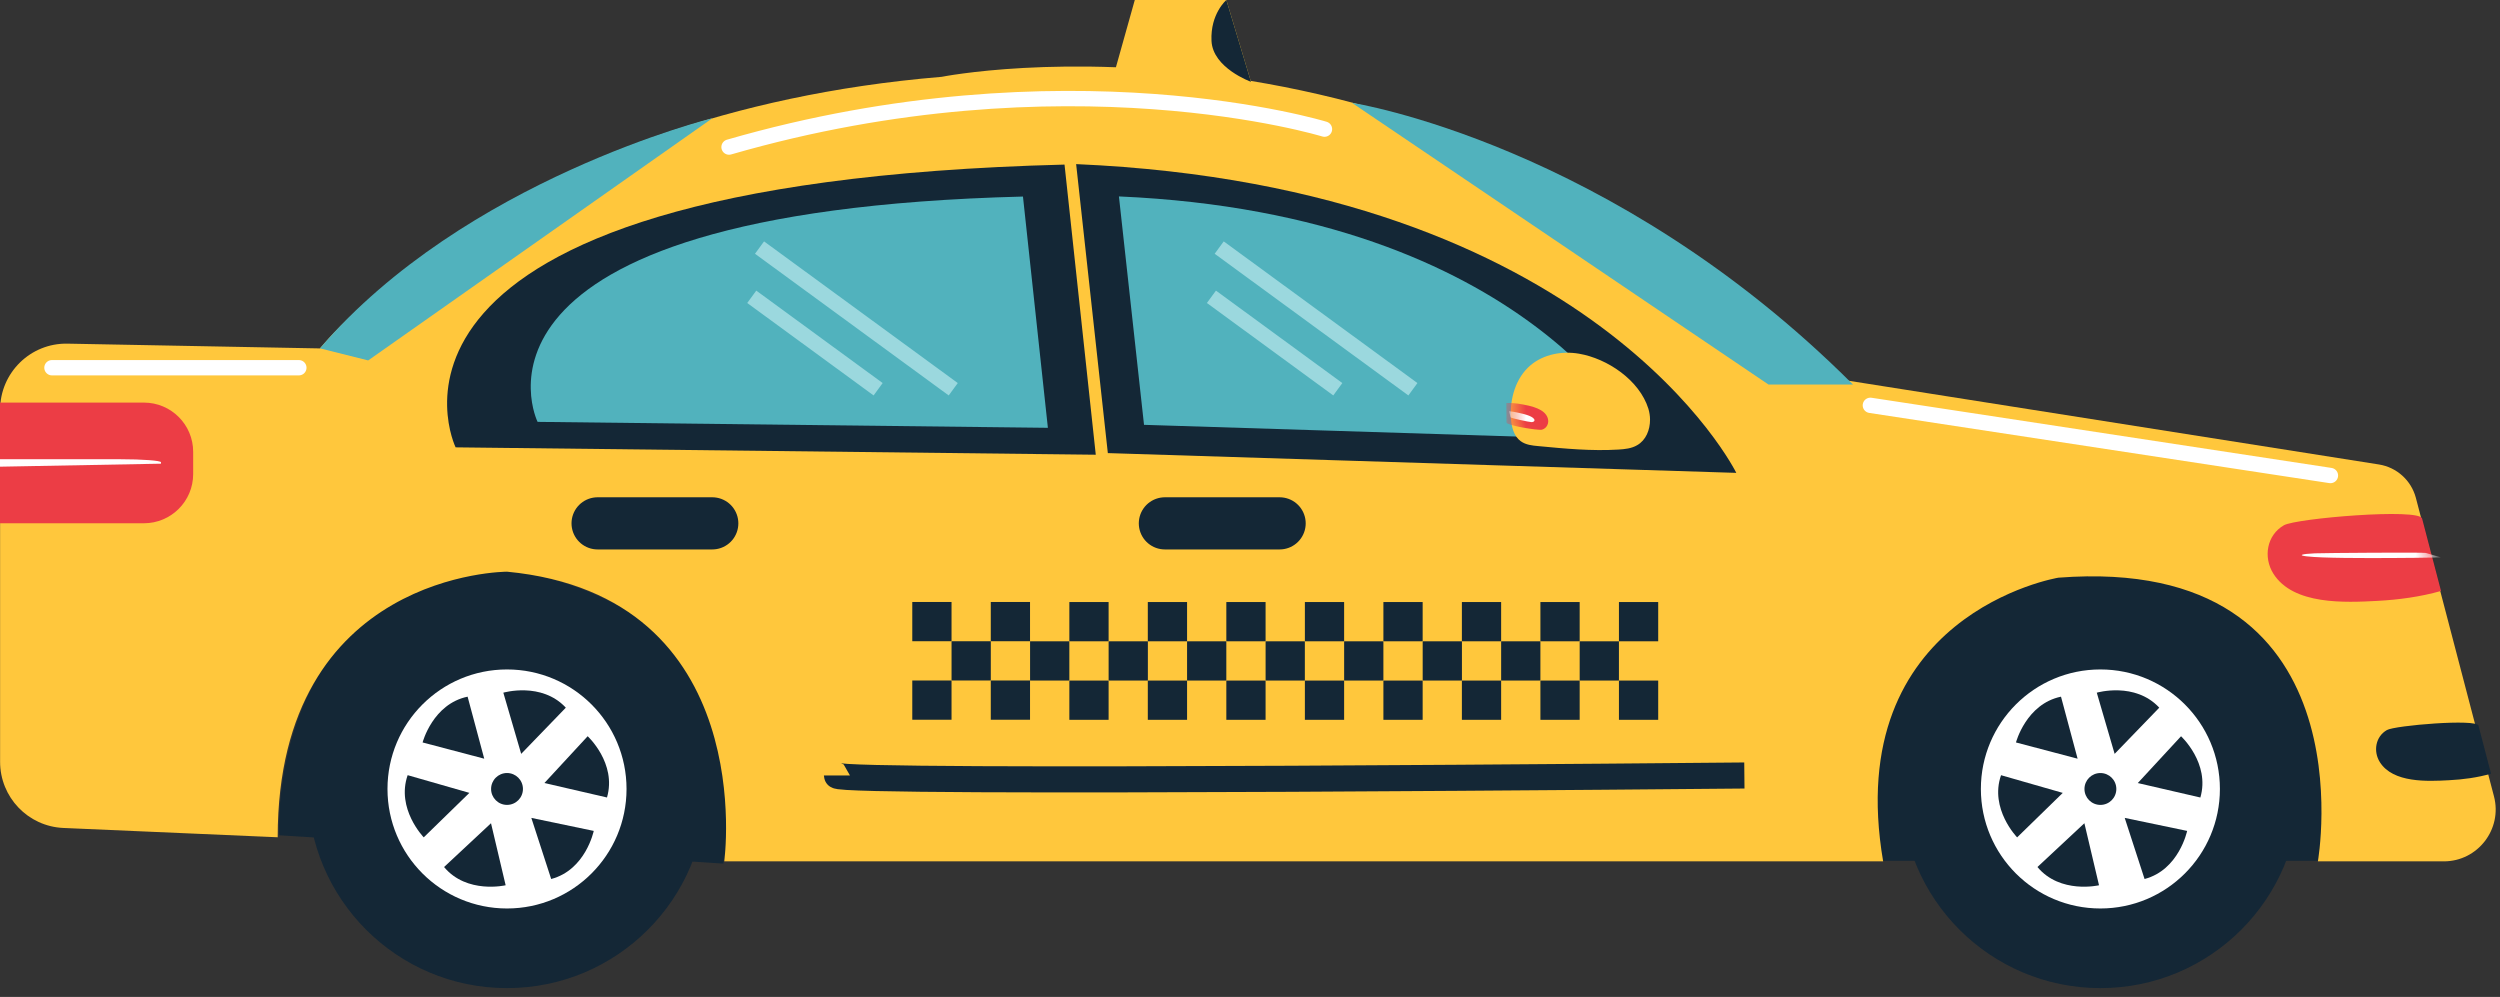 <?xml version="1.0" encoding="UTF-8"?>
<svg xmlns="http://www.w3.org/2000/svg" width="163" height="65" viewBox="0 0 163 65" fill="none">
  <rect x="0" y="0" width="163" height="65" fill="#333333" stroke="none"/>
  <path d="M18.2 54.46C18.2 54.46 17.276 38.127 32.987 37.204C32.987 37.204 50.243 38.438 47.162 56.307L18.2 54.46Z" fill="#142736"></path>
  <path d="M122.665 56.125C122.665 56.125 118.846 37.659 137.307 36.385C137.307 36.385 155.135 37.659 151.948 56.125H122.665Z" fill="#142736"></path>
  <path d="M136.946 64.425C144.117 64.425 149.932 58.611 149.932 51.439C149.932 44.267 144.117 38.453 136.946 38.453C129.774 38.453 123.959 44.267 123.959 51.439C123.959 58.611 129.774 64.425 136.946 64.425Z" fill="#142736"></path>
  <path d="M136.945 59.233C141.249 59.233 144.738 55.744 144.738 51.44C144.738 47.136 141.249 43.648 136.945 43.648C132.642 43.648 129.153 47.136 129.153 51.44C129.153 55.744 132.642 59.233 136.945 59.233Z" fill="white"></path>
  <path d="M136.946 52.48C137.52 52.48 137.985 52.015 137.985 51.441C137.985 50.867 137.52 50.402 136.946 50.402C136.372 50.402 135.907 50.867 135.907 51.441C135.907 52.015 136.372 52.48 136.946 52.48Z" fill="#142736"></path>
  <path d="M135.902 53.675L136.856 57.719C136.856 57.719 134.327 58.311 132.841 56.53L135.902 53.675Z" fill="#142736"></path>
  <path d="M134.492 51.697L131.517 54.597C131.517 54.597 129.705 52.736 130.468 50.543L134.492 51.697Z" fill="#142736"></path>
  <path d="M135.46 49.467L131.441 48.408C131.441 48.408 132.104 45.895 134.377 45.423L135.46 49.467Z" fill="#142736"></path>
  <path d="M137.874 49.152L136.71 45.163C136.71 45.163 139.204 44.435 140.784 46.141L137.874 49.152Z" fill="#142736"></path>
  <path d="M139.384 51.055L142.204 48.004C142.204 48.004 144.111 49.765 143.464 51.998L139.384 51.055Z" fill="#142736"></path>
  <path d="M138.531 53.327L142.601 54.175C142.601 54.175 142.074 56.719 139.826 57.311L138.531 53.327Z" fill="#142736"></path>
  <path d="M33.057 64.425C40.229 64.425 46.043 58.611 46.043 51.439C46.043 44.267 40.229 38.453 33.057 38.453C25.885 38.453 20.071 44.267 20.071 51.439C20.071 58.611 25.885 64.425 33.057 64.425Z" fill="#142736"></path>
  <path d="M33.057 59.233C37.361 59.233 40.85 55.744 40.85 51.44C40.85 47.136 37.361 43.648 33.057 43.648C28.753 43.648 25.264 47.136 25.264 51.44C25.264 55.744 28.753 59.233 33.057 59.233Z" fill="white"></path>
  <path d="M33.057 52.479C33.631 52.479 34.096 52.014 34.096 51.44C34.096 50.866 33.631 50.401 33.057 50.401C32.484 50.401 32.019 50.866 32.019 51.44C32.019 52.014 32.484 52.479 33.057 52.479Z" fill="#142736"></path>
  <path d="M32.014 53.675L32.968 57.719C32.968 57.719 30.439 58.311 28.953 56.53L32.014 53.675Z" fill="#142736"></path>
  <path d="M30.604 51.695L27.628 54.595C27.628 54.595 25.817 52.734 26.579 50.541L30.604 51.695Z" fill="#142736"></path>
  <path d="M31.572 49.467L27.553 48.408C27.553 48.408 28.215 45.895 30.488 45.423L31.572 49.467Z" fill="#142736"></path>
  <path d="M33.981 49.152L32.817 45.163C32.817 45.163 35.311 44.435 36.891 46.141L33.981 49.152Z" fill="#142736"></path>
  <path d="M35.496 51.053L38.316 48.002C38.316 48.002 40.223 49.763 39.576 51.996L35.496 51.053Z" fill="#142736"></path>
  <path d="M34.643 53.327L38.712 54.175C38.712 54.175 38.185 56.719 35.937 57.311L34.643 53.327Z" fill="#142736"></path>
  <path d="M122.781 56.161H47.223C47.223 56.161 49.586 38.844 33.058 37.274C33.058 37.274 18.105 37.274 18.105 54.59L4.135 53.983C1.827 53.883 0.006 51.981 0.006 49.668V26.721C0.006 24.303 1.988 22.356 4.406 22.406L20.865 22.717C20.865 22.717 33.063 7.368 61.398 5.009C61.398 5.009 92.88 -1.288 119.64 24.684L155.11 30.284C156.27 30.47 157.213 31.323 157.514 32.457L162.607 51.921C163.169 54.063 161.548 56.161 159.335 56.161H151.126C151.126 56.161 154.669 36.09 134.206 37.665C134.191 37.665 120.026 40.024 122.781 56.161Z" fill="#FFC73C"></path>
  <path d="M83.431 34.123H75.95" stroke="#142736" stroke-width="3.401" stroke-miterlimit="10" stroke-linecap="round" stroke-linejoin="round"></path>
  <path d="M46.44 34.123H38.963" stroke="#142736" stroke-width="3.401" stroke-miterlimit="10" stroke-linecap="round" stroke-linejoin="round"></path>
  <path d="M113.733 50.562C113.733 50.562 54.568 51.134 54.568 50.562" stroke="#142736" stroke-width="1.7" stroke-miterlimit="10"></path>
  <path d="M161.598 47.313L162.416 50.444C161.528 50.7 160.584 50.826 159.666 50.871C158.276 50.946 156.033 51.056 155.17 49.697C154.719 48.984 154.884 48.021 155.627 47.599C156.154 47.298 161.478 46.852 161.598 47.313Z" fill="#142736"></path>
  <path d="M3.151 26.249H9.383C11.16 26.249 12.595 27.689 12.595 29.46V30.905C12.595 32.682 11.155 34.117 9.383 34.117H0V26.249H3.151Z" fill="#EC3D45"></path>
  <path d="M0 30.428V29.941H2.624H7.818C9.298 29.941 10.497 30.032 10.497 30.142V30.232" fill="white"></path>
  <path d="M157.92 33.809C157.92 33.814 159.154 38.531 159.154 38.531C157.815 38.912 156.395 39.103 155.005 39.178C152.907 39.289 149.525 39.459 148.226 37.407C147.548 36.333 147.794 34.883 148.913 34.246C149.706 33.794 157.734 33.117 157.92 33.809Z" fill="#EC3D45"></path>
  <path d="M88.143 6.701C88.143 6.701 105.073 9.331 120.814 25.071H115.304L88.143 6.701Z" fill="#51B2BD"></path>
  <path d="M46.455 7.704C46.455 7.704 30.303 11.693 20.859 22.712L24.005 23.5L46.455 7.704Z" fill="#51B2BD"></path>
  <path d="M70.164 10.7L72.231 29.542L113.206 30.831C113.206 30.831 104.059 12.175 70.164 10.7Z" fill="#142736"></path>
  <path d="M72.954 12.807L74.59 27.699L106.974 28.718C106.969 28.718 99.739 13.976 72.954 12.807Z" fill="#51B2BD"></path>
  <path d="M69.407 10.731L71.444 29.648L29.706 29.167C29.706 29.167 21.356 11.961 69.407 10.731Z" fill="#142736"></path>
  <path d="M66.697 12.815L68.322 27.893L35.05 27.506C35.044 27.506 28.391 13.793 66.697 12.815Z" fill="#51B2BD"></path>
  <path d="M107.582 27.355C107.582 27.114 107.542 26.878 107.476 26.652C106.894 24.786 104.802 23.376 102.945 23.06C101.846 22.874 100.647 23.095 99.794 23.812C98.821 24.635 98.429 26.005 98.514 27.28C98.55 27.837 98.7 28.444 99.157 28.77C99.483 29.006 99.9 29.051 100.301 29.086C102.037 29.252 103.778 29.417 105.514 29.312C105.941 29.287 106.377 29.242 106.744 29.026C107.316 28.7 107.587 28.027 107.582 27.355Z" fill="#FFC73C"></path>
  <mask id="mask0_2541_19" style="mask-type:luminance" maskUnits="userSpaceOnUse" x="98" y="22" width="10" height="8">
    <path d="M107.581 27.352C107.581 27.111 107.541 26.875 107.476 26.649C106.894 24.783 104.802 23.373 102.945 23.057C101.846 22.871 100.647 23.092 99.794 23.809C98.82 24.632 98.429 26.002 98.514 27.277C98.549 27.834 98.7 28.441 99.157 28.767C99.483 29.003 99.899 29.048 100.301 29.083C102.037 29.249 103.778 29.414 105.514 29.309C105.941 29.284 106.377 29.239 106.743 29.023C107.315 28.697 107.586 28.024 107.581 27.352Z" fill="white"></path>
  </mask>
  <g mask="url(#mask0_2541_19)">
    <path d="M98.223 27.553L98.213 26.274C98.579 26.264 98.951 26.304 99.307 26.374C99.844 26.48 100.717 26.655 100.912 27.258C101.018 27.574 100.862 27.925 100.536 28.015C100.305 28.08 98.228 27.739 98.223 27.553Z" fill="#EC3D45"></path>
  </g>
  <mask id="mask1_2541_19" style="mask-type:luminance" maskUnits="userSpaceOnUse" x="98" y="22" width="10" height="8">
    <path d="M107.581 27.352C107.581 27.111 107.541 26.875 107.476 26.649C106.894 24.783 104.802 23.373 102.945 23.057C101.846 22.871 100.647 23.092 99.794 23.809C98.82 24.632 98.429 26.002 98.514 27.277C98.549 27.834 98.7 28.441 99.157 28.767C99.483 29.003 99.899 29.048 100.301 29.083C102.037 29.249 103.778 29.414 105.514 29.309C105.941 29.284 106.377 29.239 106.743 29.023C107.315 28.697 107.586 28.024 107.581 27.352Z" fill="white"></path>
  </mask>
  <g mask="url(#mask1_2541_19)">
    <path d="M98.489 27.211L98.394 26.81C98.6 26.83 98.82 26.87 99.031 26.92C99.347 26.99 99.859 27.106 100.015 27.311C100.095 27.417 100.03 27.517 99.854 27.522C99.724 27.522 98.504 27.266 98.489 27.211Z" fill="white"></path>
  </g>
  <mask id="mask2_2541_19" style="mask-type:luminance" maskUnits="userSpaceOnUse" x="147" y="33" width="13" height="7">
    <path d="M157.92 33.809C157.92 33.814 159.154 38.531 159.154 38.531C157.815 38.912 156.395 39.103 155.005 39.178C152.907 39.289 149.525 39.459 148.226 37.407C147.548 36.333 147.794 34.883 148.913 34.246C149.706 33.794 157.734 33.117 157.92 33.809Z" fill="white"></path>
  </mask>
  <g mask="url(#mask2_2541_19)">
    <path d="M158.161 36.051L159.154 36.343C158.08 36.368 156.936 36.378 155.822 36.383C154.136 36.388 151.422 36.398 150.378 36.272C149.831 36.207 150.032 36.117 150.93 36.077C151.562 36.051 158.015 36.006 158.161 36.051Z" fill="white"></path>
  </g>
  <path d="M72.492 5.334L73.988 0H79.959L81.565 5.334H72.492Z" fill="#FFC73C"></path>
  <path d="M67.158 39.249H64.599V41.808H67.158V39.249Z" fill="#142736"></path>
  <path d="M67.158 44.368H64.599V46.927H67.158V44.368Z" fill="#142736"></path>
  <path d="M62.04 39.249H59.481V41.808H62.04V39.249Z" fill="#142736"></path>
  <path d="M64.6 41.809H62.041V44.368H64.6V41.809Z" fill="#142736"></path>
  <path d="M62.04 44.368H59.481V46.927H62.04V44.368Z" fill="#142736"></path>
  <path d="M69.722 41.812L72.281 41.812L72.281 39.253L69.722 39.253L69.722 41.812Z" fill="#142736"></path>
  <path d="M67.161 44.372L69.721 44.372L69.721 41.813L67.161 41.813L67.161 44.372Z" fill="#142736"></path>
  <path d="M69.722 46.932L72.281 46.932L72.281 44.373L69.722 44.373L69.722 46.932Z" fill="#142736"></path>
  <path d="M74.837 41.812L77.397 41.812L77.397 39.253L74.837 39.253L74.837 41.812Z" fill="#142736"></path>
  <path d="M72.282 44.372L74.841 44.372L74.841 41.813L72.282 41.813L72.282 44.372Z" fill="#142736"></path>
  <path d="M74.837 46.932L77.397 46.932L77.397 44.373L74.837 44.373L74.837 46.932Z" fill="#142736"></path>
  <path d="M79.957 41.812L82.516 41.812L82.516 39.253L79.957 39.253L79.957 41.812Z" fill="#142736"></path>
  <path d="M77.397 44.372L79.956 44.372L79.956 41.813L77.397 41.813L77.397 44.372Z" fill="#142736"></path>
  <path d="M79.957 46.932L82.516 46.932L82.516 44.373L79.957 44.373L79.957 46.932Z" fill="#142736"></path>
  <path d="M85.078 41.812L87.637 41.812L87.637 39.253L85.078 39.253L85.078 41.812Z" fill="#142736"></path>
  <path d="M82.517 44.372L85.076 44.372L85.076 41.813L82.517 41.813L82.517 44.372Z" fill="#142736"></path>
  <path d="M85.078 46.932L87.637 46.932L87.637 44.373L85.078 44.373L85.078 46.932Z" fill="#142736"></path>
  <path d="M90.198 41.812L92.757 41.812L92.757 39.253L90.198 39.253L90.198 41.812Z" fill="#142736"></path>
  <path d="M87.638 44.372L90.197 44.372L90.197 41.813L87.638 41.813L87.638 44.372Z" fill="#142736"></path>
  <path d="M90.198 46.932L92.757 46.932L92.757 44.373L90.198 44.373L90.198 46.932Z" fill="#142736"></path>
  <path d="M95.315 41.812L97.874 41.812L97.874 39.253L95.315 39.253L95.315 41.812Z" fill="#142736"></path>
  <path d="M92.759 44.372L95.318 44.372L95.318 41.813L92.759 41.813L92.759 44.372Z" fill="#142736"></path>
  <path d="M95.315 46.932L97.874 46.932L97.874 44.373L95.315 44.373L95.315 46.932Z" fill="#142736"></path>
  <path d="M100.435 41.812L102.994 41.812L102.994 39.253L100.435 39.253L100.435 41.812Z" fill="#142736"></path>
  <path d="M97.875 44.372L100.434 44.372L100.434 41.813L97.875 41.813L97.875 44.372Z" fill="#142736"></path>
  <path d="M100.435 46.932L102.994 46.932L102.994 44.373L100.435 44.373L100.435 46.932Z" fill="#142736"></path>
  <path d="M105.555 41.812L108.115 41.812L108.115 39.253L105.555 39.253L105.555 41.812Z" fill="#142736"></path>
  <path d="M102.995 44.372L105.554 44.372L105.554 41.813L102.995 41.813L102.995 44.372Z" fill="#142736"></path>
  <path d="M105.555 46.932L108.115 46.932L108.115 44.373L105.555 44.373L105.555 46.932Z" fill="#142736"></path>
  <path d="M86.356 8.42C86.356 8.42 69.511 3.236 47.533 9.589" stroke="white" stroke-miterlimit="10" stroke-linecap="round" stroke-linejoin="round"></path>
  <path d="M121.948 26.428L151.944 31.004" stroke="white" stroke-miterlimit="10" stroke-linecap="round" stroke-linejoin="round"></path>
  <path d="M3.387 23.976H19.485" stroke="white" stroke-miterlimit="10" stroke-linecap="round" stroke-linejoin="round"></path>
  <path d="M79.958 0L81.564 5.334C81.564 5.334 79.075 4.441 78.99 2.669C78.905 0.898 79.958 0 79.958 0Z" fill="#142736"></path>
  <path d="M49.521 16.142L62.151 25.379" stroke="#9BD8DE" stroke-miterlimit="10"></path>
  <path d="M49.014 19.352L57.254 25.379" stroke="#9BD8DE" stroke-miterlimit="10"></path>
  <path d="M79.492 16.142L92.121 25.379" stroke="#9BD8DE" stroke-miterlimit="10"></path>
  <path d="M78.985 19.352L87.224 25.379" stroke="#9BD8DE" stroke-miterlimit="10"></path>
</svg>
